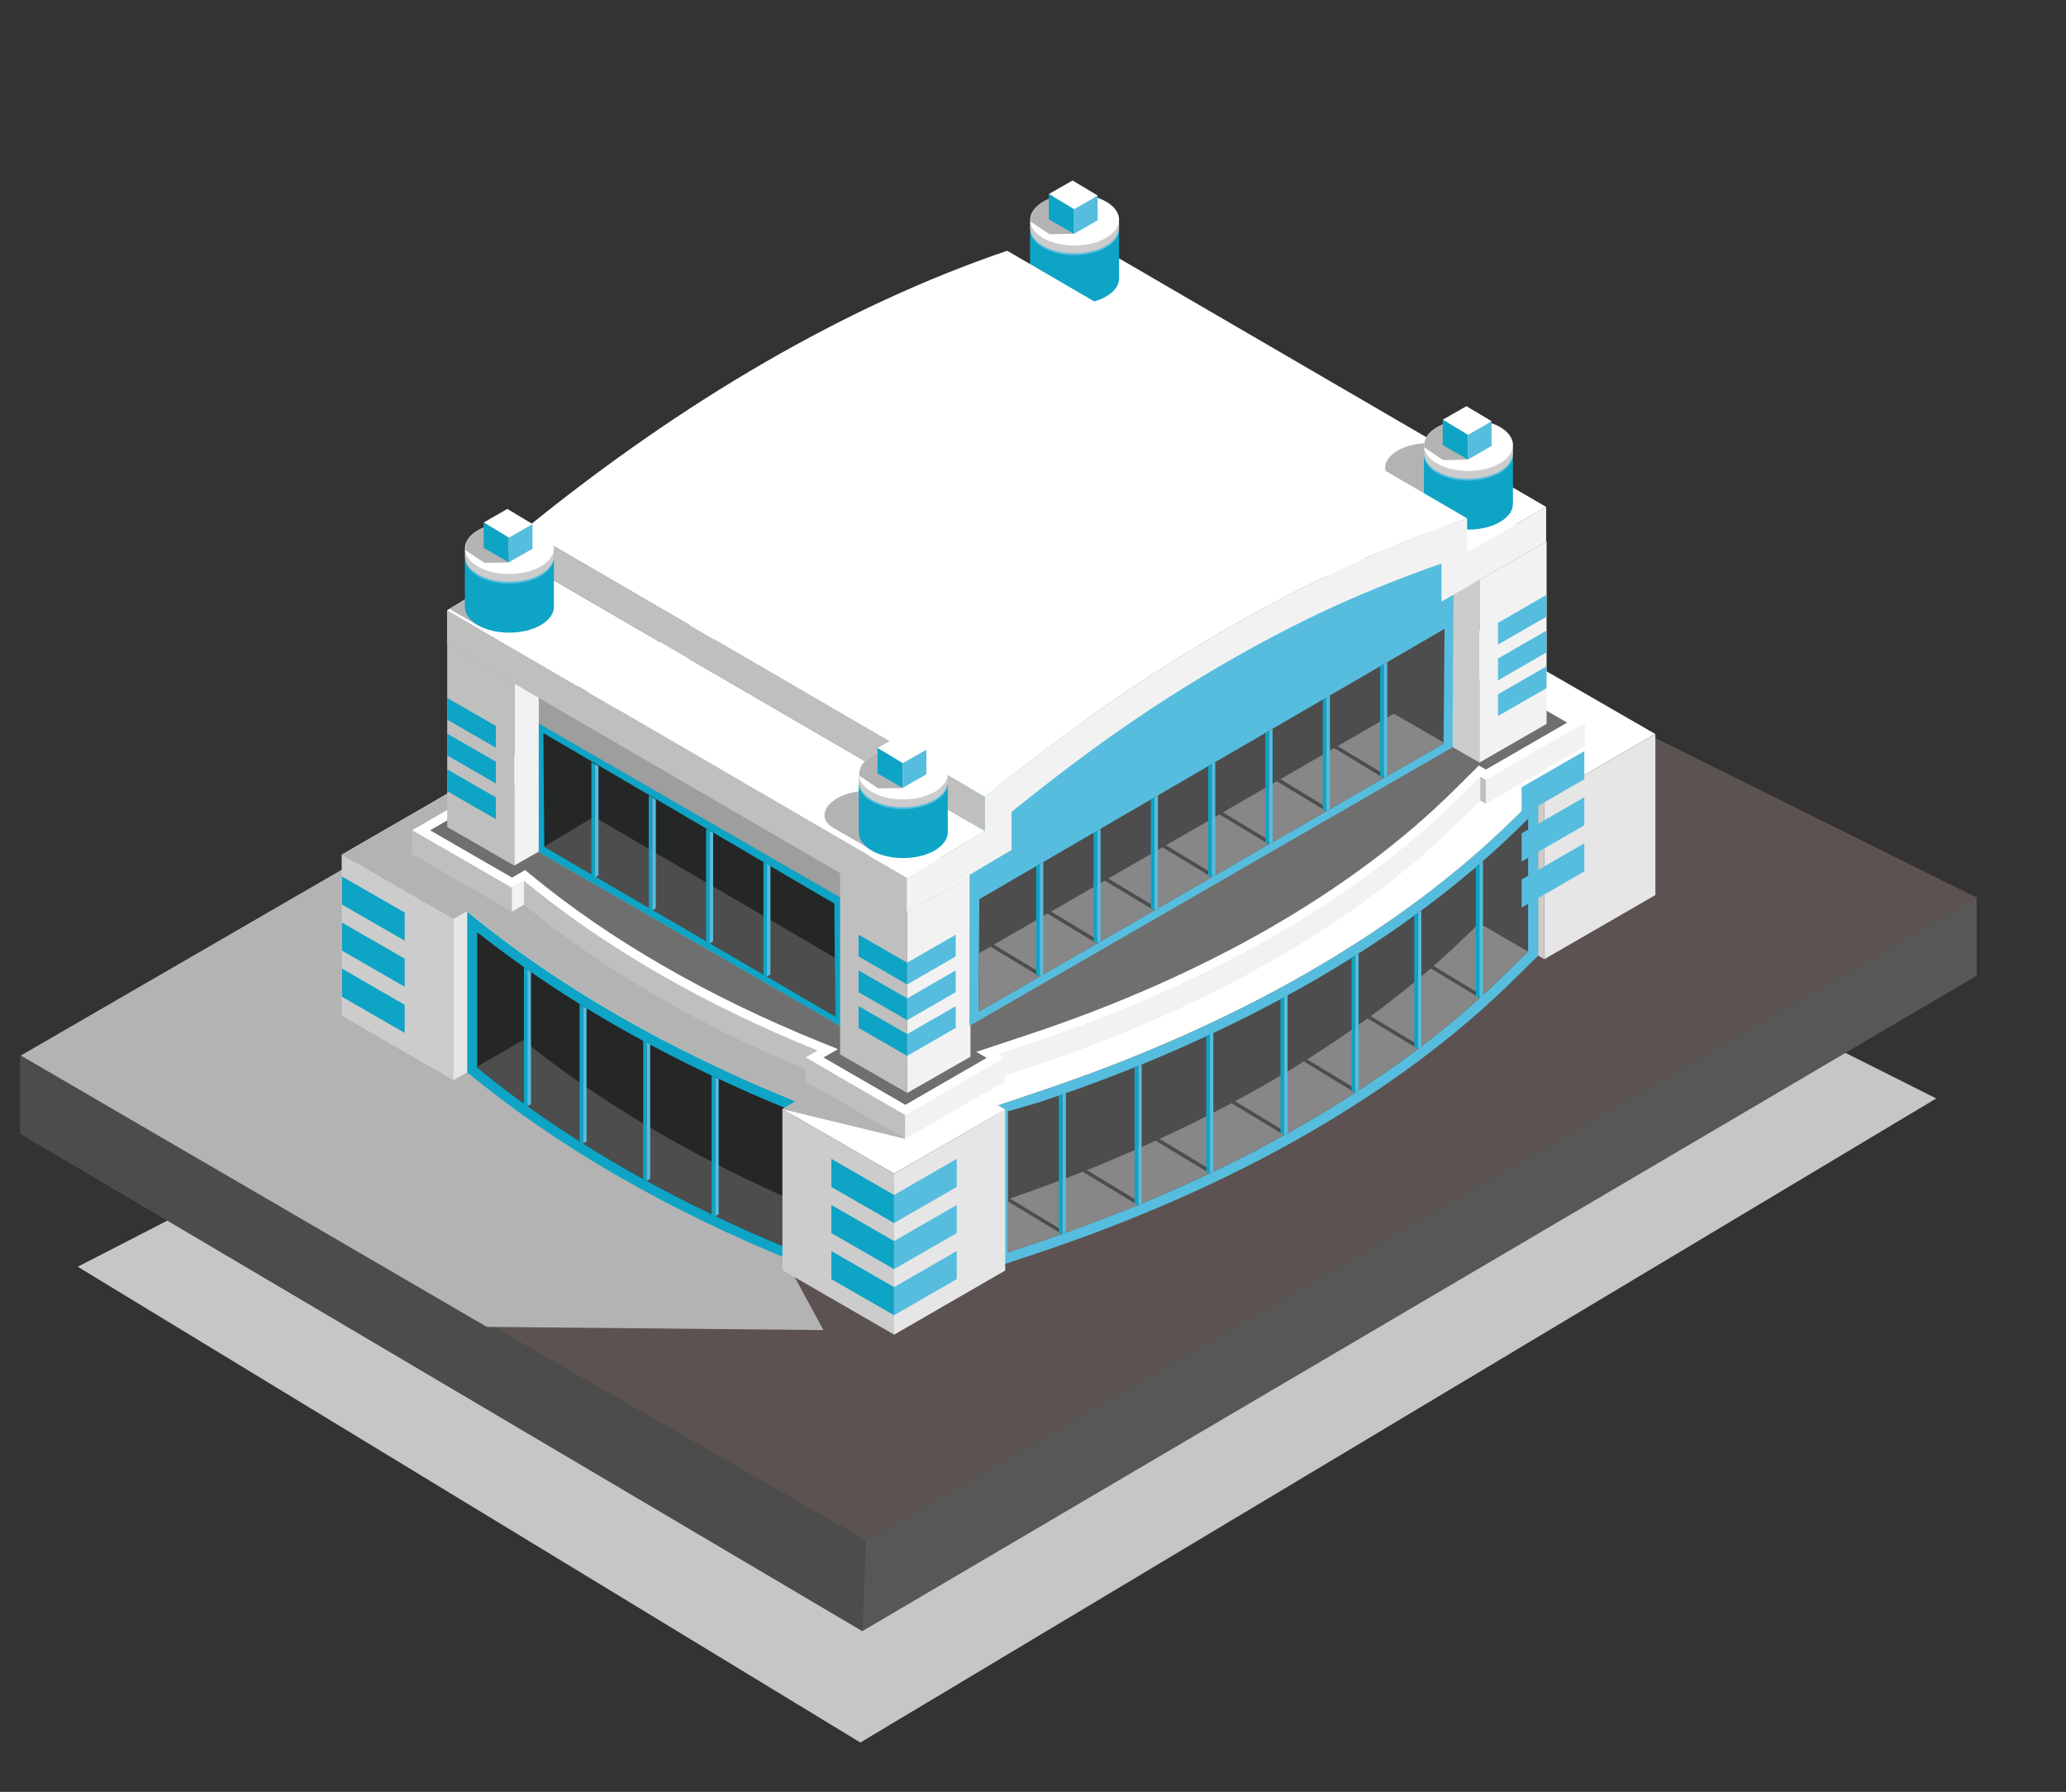 <?xml version="1.0" encoding="UTF-8"?> <svg xmlns="http://www.w3.org/2000/svg" viewBox="0 0 576.6 500"><rect x="0" y="0" width="576.6" height="500" fill="#333333" stroke="none"/><defs><style> .cls-1 { fill: #e6e6e6; } .cls-2 { fill: #4c4c4b; } .cls-3 { fill: #0ea4c5; } .cls-4 { fill: #d9d9d9; } .cls-5 { fill: #4d4d4d; } .cls-6 { fill: #ccc; } .cls-7 { isolation: isolate; } .cls-8 { fill: #c6c6c6; } .cls-9 { fill: #6f6f6f; } .cls-10 { fill: #fff; } .cls-11 { fill: #252626; } .cls-12 { fill: #575756; } .cls-13 { fill: #b3b3b3; mix-blend-mode: multiply; } .cls-14 { fill: #878787; } .cls-15 { fill: #f2f2f2; } .cls-16 { fill: #bfbfbf; } .cls-17 { fill: #9e9e9e; } .cls-18 { fill: #57bdde; } .cls-19 { fill: #5c5251; } </style></defs><g class="cls-7"><g id="OBJECTS"><polygon class="cls-8" points="410.15 241.14 349.55 184.78 21.69 353.46 240.12 486.22 540.39 306.5 410.15 241.14"></polygon><g><polygon class="cls-12" points="551.67 250.45 289.44 142.05 5.7 294.54 5.7 316.35 240.69 455.13 551.67 272.26 551.67 250.45"></polygon><polyline class="cls-2" points="5.7 294.54 242.08 420.62 240.69 455.13 5.7 316.35 5.7 294.54"></polyline></g><g><polyline class="cls-19" points="551.67 250.45 241.71 429.8 5.82 294.53 299.45 125.24 551.67 250.45 308.91 377.57"></polyline><polygon class="cls-13" points="229.81 371.14 135.86 370.24 5.82 294.53 144.69 214.12 229.81 371.14"></polygon><g><path class="cls-3" d="M130.39,254.3v44.89c24.96,20.66,56.04,38.6,91.75,53.03v-44.89h-.03c-35.68-14.46-66.73-32.4-91.72-53.03Z"></path><path class="cls-11" d="M133.19,260.17v37.7c4.18,3.43,8.53,6.77,13.03,10.02.31.22.62.45.95.67,0,0,.03.03.06.06.36.25.73.53,1.09.79.25.2.51.37.79.53l.17.11c4.01,2.86,8.17,5.64,12.46,8.37.34.22.67.42,1.01.62v.03c5.22,3.29,10.64,6.49,16.23,9.6.17.08.34.2.53.28l.45.25s.06.03.08.03c.14.08.31.17.45.25h.03c5.42,3,11.01,5.9,16.79,8.65l.25.14c.25.14.51.25.76.37,0,0,.03.03.06.03.08.03.14.08.22.11.34.17.67.31,1.01.48.03.03.06.03.11.06,6.34,3.06,12.89,5.95,19.6,8.73v-38.8c-6.88-2.81-13.56-5.76-20.05-8.82-.34-.14-.65-.28-.95-.45-.34-.14-.67-.31-1.01-.48-5.39-2.58-10.7-5.22-15.83-8-.17-.08-.37-.2-.53-.28-.14-.08-.31-.14-.45-.25-.2-.08-.36-.17-.53-.28-.14-.08-.31-.14-.45-.25-.2-.08-.37-.17-.53-.28-5.25-2.84-10.33-5.78-15.27-8.79-.34-.2-.65-.39-.95-.59-.06-.03-.14-.08-.2-.11-.28-.17-.53-.34-.81-.51-3.9-2.44-7.72-4.91-11.45-7.47-.34-.2-.67-.45-1.01-.7-.31-.2-.65-.42-.95-.65-.06-.03-.08-.06-.14-.08-.34-.25-.67-.48-1.01-.73-.34-.22-.65-.42-.95-.65-4.49-3.17-8.82-6.4-13.03-9.71Z"></path><path class="cls-5" d="M133.19,297.62v.25c23.67,19.4,52.64,36.27,86.13,50.17v-13.93c-28.05-12.52-52.67-27.23-73.36-43.88l-12.77,7.38Z"></path><path class="cls-18" d="M280.53,309.61l-2.02,1.18v42.56l10.53-3.51c55.45-18.45,101.6-44.92,133.83-76.87l6.43-6.32v-44.89l-.03-.03-6.4,6.35c-32.23,31.92-78.36,58.42-133.86,76.84l-10.5,3.51,2.02,1.18Z"></path><path class="cls-5" d="M281.32,310.06v39.39l6.82-2.27c2.75-.93,5.47-1.85,8.17-2.81.08-.03.14-.06.22-.08.28-.08.56-.2.84-.31,6.88-2.44,13.59-5.03,20.16-7.69.06-.03.11-.06.14-.08.25-.08.51-.2.73-.28,41.66-17.21,76.7-39.36,102.5-64.94l5.56-5.47.03-.03v-37.03l-1.66,1.63c-7.27,7.19-15.22,14.09-23.84,20.72-23.13,17.8-50.96,33.38-82.37,46.21-.31.11-.62.25-.95.37-.34.17-.67.28-1.01.42-6.26,2.53-12.66,4.91-19.17,7.22-.31.11-.65.22-.95.31-.34.14-.67.25-1.01.36-1.85.65-3.73,1.29-5.61,1.91l-8.59,2.47Z"></path><polygon class="cls-4" points="278.51 308.43 278.51 310.79 280.53 309.61 278.51 308.43"></polygon><path class="cls-10" d="M95.38,238.49l31.15,17.98,3.84-2.21v.04c25.01,20.64,56.03,38.57,91.73,53.02h.04v4.33l27.4,15.82,28.99-16.7,1.99-1.19-1.99-1.15,10.47-3.53c55.5-18.43,101.63-44.89,133.89-76.84l6.36-6.32h.04l1.72.97,30.97-17.9-31.2-17.98-2.03,1.19c-25.01-20.64-56.12-38.57-91.86-52.98l2.12-1.24-31.2-17.98-31.02,17.9,2.92,1.68-18.91,6.89c-45.07,16.35-83.42,38.18-112.41,63.98l-8.97,8-9.46,8.39-3.58-2.03-.04-.04-30.97,17.9Z"></path><polygon class="cls-10" points="218.35 309.49 222.14 311.68 222.14 307.33 222.11 307.33 218.35 309.49"></polygon><path class="cls-13" d="M95.38,238.49l31.15,17.98,3.84-2.21v.04c25.01,20.64,56.03,38.57,91.73,53.02h.04l-3.8,2.16,34.34,8.32-113.25-103.53-.8-.71-12.24,7.07-31.02,17.85Z"></path><polygon class="cls-6" points="95.36 238.48 95.36 283.39 126.55 301.4 126.55 256.49 95.36 238.48"></polygon><polygon class="cls-6" points="218.36 354.4 218.36 309.49 249.55 327.5 249.55 372.41 218.36 354.4"></polygon><polygon class="cls-1" points="130.37 254.28 130.37 299.2 126.55 301.4 126.55 256.49 130.37 254.28"></polygon><polygon class="cls-1" points="280.54 309.6 280.54 354.52 249.55 372.41 249.55 327.5 280.54 309.6"></polygon><polygon class="cls-1" points="431.01 222.73 431.01 267.64 462 249.75 462 204.84 431.01 222.73"></polygon><polygon class="cls-6" points="429.28 221.73 429.28 266.64 431.01 267.64 431.01 222.73 429.28 221.73"></polygon></g><g><path class="cls-16" d="M146.27,245.79v6.63c22.3,18.44,50.04,34.47,81.91,47.35v-6.63l-51.29-42.84-30.63-4.51Z"></path><path class="cls-15" d="M278.53,294.11v6.65l9.39-3.11c49.52-16.47,90.71-40.12,119.49-68.63l5.73-5.66v-6.65l-78.62,24.75-50.34,44.51-5.66,8.15Z"></path><path class="cls-10" d="M407.42,222.38l5.72-5.66,1.54.89,27.67-15.98-27.85-16.08-1.82,1.05c-22.35-18.41-50.1-34.42-82.01-47.29l1.87-1.08-27.84-16.08-27.67,15.98,2.6,1.5-16.9,6.14c-40.25,14.62-74.49,34.11-100.37,57.15l-16.45,14.64-3.23-1.87-27.67,15.98,27.84,16.08,3.41-1.97c22.3,18.43,50.03,34.45,81.91,47.35l-3.35,1.94,27.84,16.08,27.67-15.98-1.82-1.05,9.39-3.12c49.53-16.46,90.72-40.11,119.5-68.62Z"></path><polygon class="cls-16" points="115.02 231.68 115.02 238.32 142.86 254.4 142.86 247.75 115.02 231.68"></polygon><polygon class="cls-16" points="224.82 301.72 224.82 295.07 252.67 311.15 252.67 317.8 224.82 301.72"></polygon><polygon class="cls-15" points="146.27 245.78 146.27 252.43 142.86 254.4 142.86 247.75 146.27 245.78"></polygon><polygon class="cls-15" points="280.34 295.17 280.34 301.82 252.67 317.8 252.67 311.15 280.34 295.17"></polygon><polygon class="cls-15" points="414.68 217.61 414.68 224.26 442.35 208.28 442.35 201.64 414.68 217.61"></polygon><polygon class="cls-16" points="413.13 216.72 413.13 223.37 414.68 224.26 414.68 217.61 413.13 216.72"></polygon></g><path class="cls-9" d="M275.36,295.18l-2.88-1.67,14.66-4.87c49.08-16.31,90.07-39.84,118.54-68.03l7.07-7,1.95,1.12,22.69-13.1-22.86-13.2-2.07,1.2-1.33-1.1c-22.22-18.3-49.59-34.09-81.36-46.9l-4.74-1.91,2.56-1.48-22.86-13.2-22.68,13.1,3.5,2.02-21.93,7.96c-39.68,14.41-74.11,34.01-99.56,56.67l-17.79,15.84-3.54-2.05-22.69,13.1,22.86,13.2,3.66-2.11,1.33,1.1c22.15,18.3,49.49,34.1,81.25,46.96l4.73,1.92-4.04,2.33,22.86,13.2,22.69-13.1Z"></path><g><polygon class="cls-15" points="143.53 190.8 143.53 241.53 161.2 231.42 161.2 180.94 143.53 190.8"></polygon><polygon class="cls-10" points="143.53 190.8 161.2 180.94 142.47 169.73 124.81 179.84 143.53 190.8"></polygon><polygon class="cls-16" points="143.53 190.8 124.81 179.84 124.81 230.76 143.53 241.53 143.53 190.8"></polygon></g><polygon class="cls-17" points="150.36 191.19 150.36 237.76 243.17 291.29 250.55 295.56 250.55 248.98 190.61 214.41 150.36 191.19"></polygon><polygon class="cls-3" points="150.36 201.88 150.36 237.76 250.55 295.56 250.55 259.67 150.36 201.88"></polygon><g><polygon class="cls-15" points="253.18 254.5 253.18 304.97 270.85 294.86 270.85 244.39 253.18 254.5"></polygon><polygon class="cls-10" points="253.18 254.5 270.85 244.39 252.12 233.17 234.46 243.28 253.18 254.5"></polygon><polygon class="cls-16" points="253.18 254.5 234.46 243.28 234.46 294.2 253.18 304.97 253.18 254.5"></polygon></g><g><polygon class="cls-18" points="253.18 268.62 253.18 274.69 266.74 266.88 266.74 260.81 253.18 268.62"></polygon><polygon class="cls-3" points="253.18 268.62 253.18 274.69 239.62 266.88 239.62 260.81 253.18 268.62"></polygon></g><g><polygon class="cls-18" points="253.18 278.59 253.18 284.66 266.74 276.85 266.74 270.77 253.18 278.59"></polygon><polygon class="cls-3" points="253.18 278.59 253.18 284.66 239.62 276.85 239.62 270.77 253.18 278.59"></polygon></g><g><polygon class="cls-18" points="253.18 288.55 253.18 294.63 266.74 286.82 266.74 280.74 253.18 288.55"></polygon><polygon class="cls-3" points="253.18 288.55 253.18 294.63 239.62 286.82 239.62 280.74 253.18 288.55"></polygon></g><g><polygon class="cls-18" points="249.52 333.43 249.52 341.27 267.02 331.19 267.02 323.35 249.52 333.43"></polygon><polygon class="cls-3" points="249.52 333.43 249.52 341.27 232.02 331.19 232.02 323.35 249.52 333.43"></polygon></g><g><polygon class="cls-18" points="249.52 346.3 249.52 354.14 267.02 344.06 267.02 336.22 249.52 346.3"></polygon><polygon class="cls-3" points="249.52 346.3 249.52 354.14 232.02 344.06 232.02 336.22 249.52 346.3"></polygon></g><g><polygon class="cls-18" points="249.52 359.16 249.52 367 267.02 356.92 267.02 349.08 249.52 359.16"></polygon><polygon class="cls-3" points="249.52 359.16 249.52 367 232.02 356.92 232.02 349.08 249.52 359.16"></polygon></g><g><polygon class="cls-3" points="138.38 202.56 138.38 208.63 124.81 200.82 124.81 194.75 138.38 202.56"></polygon><polygon class="cls-3" points="138.38 212.53 138.38 218.6 124.81 210.79 124.81 204.71 138.38 212.53"></polygon><polygon class="cls-3" points="138.38 222.49 138.38 228.57 124.81 220.76 124.81 214.68 138.38 222.49"></polygon></g><g><polygon class="cls-6" points="412.91 161.79 412.91 212.77 395.24 202.66 395.24 152.18 412.91 161.79"></polygon><polygon class="cls-10" points="412.91 161.79 395.24 152.18 413.97 140.97 431.64 151.08 412.91 161.79"></polygon><polygon class="cls-15" points="412.91 161.79 431.64 151.08 431.64 201.99 412.91 212.77 412.91 161.79"></polygon></g><polygon class="cls-18" points="405.36 141.98 405.36 208.49 270.59 286.2 270.59 219.69 405.36 141.98"></polygon><g><polygon class="cls-18" points="418.07 173.8 418.07 179.87 431.63 172.06 431.63 165.98 418.07 173.8"></polygon><polygon class="cls-18" points="418.07 183.76 418.07 189.84 431.63 182.03 431.63 175.95 418.07 183.76"></polygon><polygon class="cls-18" points="418.07 193.73 418.07 199.81 431.63 192 431.63 185.92 418.07 193.73"></polygon></g><path class="cls-4" d="M124.82,170.28v9.59l29.18-17.37v-10.62c20.86-16.77,38.58-29.38,59.83-41.67,21.26-12.26,39.3-20.31,60.16-27.61v10.62l23.65-13.63,5.56-3.22v-9.59l-13.83,7.97-8.25,4.76v-9.54l-.4.15c-44.26,15.1-89.94,41.52-134.2,77.55v9.54l-21.71,13.06Z"></path><polygon class="cls-16" points="253.15 244.93 124.82 170.28 124.82 179.86 253.15 254.51 253.15 244.93"></polygon><polygon class="cls-10" points="124.81 170.27 253.17 244.95 274.86 231.87 146.55 157.24 140.58 160.81 125.43 169.92 124.81 170.27"></polygon><polygon class="cls-16" points="146.53 147.69 146.53 157.22 274.86 231.87 274.86 222.34 146.53 147.69"></polygon><polygon class="cls-10" points="431.52 141.45 303.2 66.79 281.12 79.52 409.46 154.16 431.52 141.45"></polygon><path class="cls-13" d="M400.66,140.7l15.43-8.91-11.65-6.72c-3.64-2.1-10.05-1.81-14.31.64h0c-4.26,2.46-4.76,6.16-1.12,8.26l11.65,6.72Z"></path><path class="cls-13" d="M244.19,237.72l15.43-8.91-11.65-6.72c-3.64-2.1-10.05-1.81-14.31.64h0c-4.26,2.46-4.76,6.16-1.12,8.26l11.65,6.72Z"></path><polygon class="cls-13" points="125.43 169.92 133.73 174.69 149.15 165.76 140.58 160.81 125.43 169.92"></polygon><g><g><path class="cls-3" d="M397.41,127.47h24.84v12.98c0,.09,0,.18,0,.27v.03h0c-.08,1.78-1.29,3.56-3.65,4.92-4.86,2.81-12.72,2.82-17.55.03-2.37-1.37-3.56-3.15-3.6-4.95h-.04v-13.28Z"></path><path class="cls-18" d="M401.05,132.02c4.83,2.79,12.69,2.78,17.55-.03,4.86-2.81,4.89-7.34.05-10.13-4.83-2.79-12.69-2.78-17.55.03s-4.89,7.34-.05,10.13Z"></path></g><g><path class="cls-6" d="M397.41,124.77h24.84v1.48c0,.09,0,.18,0,.27v.03h0c-.08,1.78-1.29,3.56-3.65,4.92-4.86,2.81-12.72,2.82-17.55.03-2.37-1.37-3.56-3.15-3.6-4.95h-.04v-1.77Z"></path><path class="cls-10" d="M397.48,124.85c.22,1.63,1.41,3.23,3.58,4.46,4.82,2.83,12.68,2.78,17.54,0,4.86-2.83,4.9-7.34.04-10.16-3.98-2.3-10.03-2.65-14.76-1.15-1.02.31-1.94.71-2.78,1.19-2.7,1.55-3.89,3.62-3.62,5.66Z"></path><path class="cls-13" d="M397.48,124.85l5.31,3.53,6.89-.13-1.41-9.37-4.37-.88c-1.02.31-1.94.71-2.78,1.19-2.7,1.55-3.89,3.62-3.62,5.66Z"></path></g><g><polygon class="cls-18" points="409.67 121.32 409.67 128.23 416.28 124.44 416.28 117.53 409.67 121.32"></polygon><polygon class="cls-10" points="409.67 121.32 416.28 117.53 409.27 113.33 402.65 117.12 409.67 121.32"></polygon><polygon class="cls-3" points="409.67 121.32 402.65 117.12 402.65 124.19 409.67 128.23 409.67 121.32"></polygon></g></g><g><g><path class="cls-3" d="M287.48,64.56h24.84v12.98c0,.09,0,.18,0,.27v.03h0c-.08,1.78-1.29,3.56-3.65,4.92-4.86,2.81-12.72,2.82-17.55.03-2.37-1.37-3.56-3.15-3.6-4.95h-.04v-13.28Z"></path><path class="cls-18" d="M291.12,69.12c4.83,2.79,12.69,2.78,17.55-.03,4.86-2.81,4.89-7.34.05-10.13-4.83-2.79-12.69-2.77-17.55.03-4.86,2.81-4.89,7.34-.05,10.13Z"></path></g><g><path class="cls-6" d="M287.48,61.87h24.84v1.48c0,.09,0,.18,0,.27v.03h0c-.08,1.78-1.29,3.56-3.65,4.92-4.86,2.81-12.72,2.82-17.55.03-2.37-1.37-3.56-3.15-3.6-4.95h-.04v-1.77Z"></path><path class="cls-10" d="M291.12,66.43c4.83,2.79,12.69,2.77,17.55-.03s4.89-7.34.05-10.13c-4.83-2.79-12.69-2.78-17.55.03-4.86,2.81-4.89,7.34-.05,10.13Z"></path><path class="cls-13" d="M287.62,61.83l5.31,3.53,6.89-.13-1.41-9.37-4.37-.88c-1.02.31-1.94.71-2.78,1.19-2.7,1.55-3.89,3.62-3.62,5.66Z"></path></g><g><polygon class="cls-18" points="299.73 58.35 299.73 65.25 306.35 61.47 306.35 54.56 299.73 58.35"></polygon><polygon class="cls-10" points="299.73 58.35 306.35 54.56 299.34 50.36 292.72 54.15 299.73 58.35"></polygon><polygon class="cls-3" points="299.73 58.35 292.72 54.15 292.72 61.22 299.73 65.25 299.73 58.35"></polygon></g></g><path class="cls-15" d="M253.16,244.94v9.57l29.16-17.37v-10.62c20.86-16.77,38.58-29.38,59.83-41.64,21.26-12.29,39.3-20.31,60.16-27.64v10.62l29.21-16.85v-9.57l-22.05,12.71v-9.52l-.42.15c-44.26,15.08-89.94,41.49-134.17,77.55v9.54l-21.71,13.06Z"></path><path class="cls-10" d="M146.53,147.68l7.48,4.36,120.86,70.3c44.23-36.06,89.91-62.48,134.17-77.55l.42-.15-111.82-65.04-8.27-4.83-8.25-4.78-.4.15c-44.26,15.1-89.94,41.52-134.2,77.55Z"></path><polygon class="cls-18" points="405.36 208.49 270.59 286.2 270.85 244.39 405.68 166.06 405.36 208.49"></polygon><g><polygon class="cls-5" points="290.17 272.5 290.17 272.48 291.17 271.93 291.17 271.91 306.17 263.26 307.16 262.69 322.17 254.04 323.16 253.46 338.17 244.79 338.19 244.79 339.16 244.24 354.16 235.57 354.19 235.57 355.16 235.02 355.16 235 370.16 226.35 370.19 226.35 371.16 225.78 386.16 217.13 386.19 217.13 386.19 217.11 387.16 216.56 402.88 207.49 402.88 207.16 403.16 175.46 387.16 184.76 386.19 185.33 385.19 185.91 371.16 194.05 370.19 194.63 369.19 195.2 355.16 203.35 354.19 203.92 353.19 204.5 339.16 212.64 338.19 213.22 337.19 213.79 323.16 221.94 322.17 222.51 321.19 223.09 307.16 231.24 306.17 231.81 305.2 232.38 291.17 240.53 290.17 241.1 289.2 241.68 273.32 250.9 273.22 265.97 273.12 282.32 290.17 272.5"></polygon><polygon class="cls-11" points="151.91 236.25 151.64 204.55 232.87 252.14 232.97 267.22 233.07 283.57 151.91 236.25"></polygon><polygon class="cls-14" points="273.12 282.33 402.88 207.49 402.88 207.17 389 199.14 273.22 265.98 273.12 282.33"></polygon><polygon class="cls-5" points="233.07 283.57 151.87 236.25 165.75 227.9 232.97 267.22 233.07 283.57"></polygon></g><polygon class="cls-5" points="372.14 208.63 386.2 217.13 387.18 216.56 373.13 208.06 372.14 208.63"></polygon><polygon class="cls-5" points="356.11 217.85 370.16 226.35 371.14 225.78 357.09 217.28 356.11 217.85"></polygon><polygon class="cls-5" points="340.09 227.1 354.14 235.6 355.12 235.03 341.07 226.53 340.09 227.1"></polygon><polygon class="cls-5" points="324.13 236.26 338.18 244.76 339.17 244.19 325.12 235.69 324.13 236.26"></polygon><polygon class="cls-5" points="308.11 245.57 322.16 254.07 323.15 253.49 309.1 244.99 308.11 245.57"></polygon><polygon class="cls-5" points="292.13 254.8 306.18 263.3 307.17 262.72 293.11 254.22 292.13 254.8"></polygon><polygon class="cls-5" points="276.13 263.98 290.18 272.48 291.16 271.91 277.11 263.41 276.13 263.98"></polygon><g><g><polygon class="cls-18" points="386.19 185.33 386.19 217.13 387.16 216.56 387.16 184.76 386.19 185.33"></polygon><polygon class="cls-3" points="385.19 185.91 385.19 216.56 386.16 217.13 386.19 217.13 386.19 185.33 385.19 185.91"></polygon></g><g><polygon class="cls-18" points="370.19 194.63 370.19 226.38 371.16 225.8 371.16 194.05 370.19 194.63"></polygon><polygon class="cls-3" points="369.19 195.2 369.19 225.78 370.16 226.35 370.19 226.38 370.19 194.63 369.19 195.2"></polygon></g><g><polygon class="cls-18" points="354.19 203.92 354.19 235.6 355.16 235.02 355.16 203.35 354.19 203.92"></polygon><polygon class="cls-3" points="353.19 204.5 353.19 235 354.16 235.57 354.19 235.6 354.19 203.92 353.19 204.5"></polygon></g><g><polygon class="cls-18" points="338.19 213.22 338.19 244.82 339.16 244.24 339.16 212.64 338.19 213.22"></polygon><polygon class="cls-3" points="337.19 213.79 337.19 244.22 338.17 244.79 338.19 244.82 338.19 213.22 337.19 213.79"></polygon></g><g><polygon class="cls-18" points="322.17 222.51 322.17 254.04 323.16 253.46 323.16 221.94 322.17 222.51"></polygon><polygon class="cls-3" points="321.19 223.09 321.19 253.46 322.17 254.01 322.17 222.51 321.19 223.09"></polygon></g><g><polygon class="cls-18" points="306.17 231.81 306.17 263.26 307.16 262.69 307.16 231.24 306.17 231.81"></polygon><polygon class="cls-3" points="305.2 232.38 305.2 262.69 306.17 263.26 306.17 231.81 305.2 232.38"></polygon></g><g><polygon class="cls-18" points="290.17 241.1 290.17 272.5 291.17 271.93 291.17 240.53 290.17 241.1"></polygon><polygon class="cls-3" points="289.2 241.68 289.2 271.91 290.17 272.48 290.17 241.1 289.2 241.68"></polygon></g></g><g><g><polygon class="cls-3" points="166.03 213.22 166.03 244.82 165.06 244.24 165.06 212.64 166.03 213.22"></polygon><polygon class="cls-18" points="167.03 213.79 167.03 244.22 166.06 244.79 166.03 244.82 166.03 213.22 167.03 213.79"></polygon></g><g><polygon class="cls-3" points="182.05 222.51 182.05 254.04 181.06 253.46 181.06 221.94 182.05 222.51"></polygon><polygon class="cls-18" points="183.03 223.09 183.03 253.46 182.05 254.01 182.05 222.51 183.03 223.09"></polygon></g><g><polygon class="cls-3" points="198.05 231.81 198.05 263.26 197.06 262.69 197.06 231.24 198.05 231.81"></polygon><polygon class="cls-18" points="199.03 232.38 199.03 262.69 198.05 263.26 198.05 231.81 199.03 232.38"></polygon></g><g><polygon class="cls-3" points="214.05 241.1 214.05 272.5 213.06 271.93 213.06 240.53 214.05 241.1"></polygon><polygon class="cls-18" points="215.02 241.68 215.02 271.91 214.05 272.48 214.05 241.1 215.02 241.68"></polygon></g></g><g><g><path class="cls-3" d="M146.22,269.88v38.21l.95.56v-38.13c-.34-.22-.65-.42-.95-.65Z"></path><path class="cls-18" d="M147.18,270.53v38.13l.03-.03h.03l.95-.56v-36.81c-.34-.25-.67-.48-1.01-.73Z"></path></g><g><path class="cls-3" d="M161.75,280.16v38.35l1.01.56v-38.29c-.06-.03-.14-.08-.2-.11-.28-.17-.53-.34-.81-.51Z"></path><path class="cls-18" d="M162.76,280.77v38.27l.95-.53v-37.14c-.34-.2-.65-.39-.95-.59Z"></path></g><g><path class="cls-3" d="M179.51,290.38v38.57l.98.56v-38.6c-.34-.17-.67-.34-.98-.53Z"></path><path class="cls-18" d="M180.49,290.92v38.6l.08-.06.9-.51v-37.51c-.34-.17-.67-.34-.98-.53Z"></path></g><g><path class="cls-3" d="M198.61,300.16v38.63l.25.14.76.45v-38.74c-.34-.14-.67-.31-1.01-.48Z"></path><path class="cls-18" d="M199.62,300.64v38.72l.06-.03.9-.56v-37.68c-.34-.14-.65-.28-.95-.45Z"></path></g></g><g><polygon class="cls-18" points="424.67 219.67 424.67 227.51 442.17 217.43 442.17 209.59 424.67 219.67"></polygon><polygon class="cls-18" points="424.67 232.53 424.67 240.37 442.17 230.29 442.17 222.45 424.67 232.53"></polygon><polygon class="cls-18" points="424.67 245.4 424.67 253.24 442.17 243.15 442.17 235.31 424.67 245.4"></polygon></g><g><polygon class="cls-3" points="112.94 254.64 112.94 262.48 95.44 252.4 95.44 244.56 112.94 254.64"></polygon><polygon class="cls-3" points="112.94 267.5 112.94 275.34 95.44 265.26 95.44 257.42 112.94 267.5"></polygon><polygon class="cls-3" points="112.94 280.37 112.94 288.21 95.44 278.13 95.44 270.29 112.94 280.37"></polygon></g><path class="cls-14" d="M281.32,334.62v14.82l6.82-2.27c2.75-.93,5.47-1.85,8.2-2.84.31-.08.59-.2.9-.31,50.98-18.11,93.6-43.24,123.67-73.05l5.56-5.47-13.67-7.89-1.94,1.91c-31.11,30.83-75.63,56.68-128.98,74.9-.2.06-.36.14-.56.2Z"></path><polygon class="cls-5" points="398.83 269.93 412.89 278.43 413.87 277.86 399.82 269.36 398.83 269.93"></polygon><polygon class="cls-5" points="381.08 283.82 395.7 292.65 396.68 292.08 382.06 283.25 381.08 283.82"></polygon><polygon class="cls-5" points="363.13 295.73 378.19 304.89 379.17 304.32 364.11 295.16 363.13 295.73"></polygon><polygon class="cls-5" points="343.32 307.62 358.37 316.71 359.35 316.14 344.31 307.05 343.32 307.62"></polygon><polygon class="cls-5" points="322.11 318.04 337.67 327.44 338.65 326.87 323.09 317.46 322.11 318.04"></polygon><polygon class="cls-5" points="301.74 326.69 317.68 336.34 318.66 335.77 302.72 326.12 301.74 326.69"></polygon><path class="cls-5" d="M281.32,334.62v.62l15.02,9.1.17.11.73-.42.25-.14-15.61-9.46c-.2.06-.36.14-.56.2Z"></path><g><polygon class="cls-18" points="412.9 241.09 412.9 278.44 413.87 277.87 413.87 240.29 412.9 241.09"></polygon><polygon class="cls-3" points="411.9 241.85 411.9 277.87 412.88 278.44 412.9 278.44 412.9 241.09 411.9 241.85"></polygon></g><g><polygon class="cls-18" points="395.71 254.75 395.71 292.65 396.68 292.08 396.68 254.17 395.71 254.75"></polygon><polygon class="cls-3" points="394.71 255.32 394.71 292.08 395.68 292.65 395.71 292.65 395.71 254.75 394.71 255.32"></polygon></g><g><polygon class="cls-18" points="378.2 266.62 378.2 304.89 379.17 304.32 379.17 266.05 378.2 266.62"></polygon><polygon class="cls-3" points="377.21 267.19 377.21 304.32 378.18 304.89 378.2 304.89 378.2 266.62 377.21 267.19"></polygon></g><g><polygon class="cls-18" points="358.37 278.22 358.37 316.74 359.35 316.16 359.35 277.65 358.37 278.22"></polygon><polygon class="cls-3" points="357.38 278.8 357.38 316.16 358.35 316.74 358.37 316.74 358.37 278.22 357.38 278.8"></polygon></g><g><polygon class="cls-18" points="337.67 288.53 337.67 327.47 338.64 326.9 338.64 287.96 337.67 288.53"></polygon><polygon class="cls-3" points="336.67 289.1 336.67 326.9 337.64 327.47 337.67 327.47 337.67 288.53 336.67 289.1"></polygon></g><g><path class="cls-18" d="M317.67,297.37v38.97l.73-.42.22-.14v-38.77c-.31.11-.62.25-.95.37Z"></path><path class="cls-3" d="M316.66,297.79v37.99l.87.51.11.06h.03v-38.97c-.34.17-.67.28-1.01.42Z"></path></g><g><path class="cls-18" d="M296.53,305.31v39.16l.84-.51.11-.06v-38.91c-.31.11-.65.22-.95.31Z"></path><path class="cls-3" d="M295.52,305.68v38.24l.79.45.2.11h.03v-39.16c-.34.14-.67.25-1.01.36Z"></path></g><g><g><path class="cls-3" d="M239.67,219.12h24.84v12.98c0,.09,0,.18,0,.27v.03h0c-.08,1.78-1.29,3.55-3.65,4.92-4.86,2.81-12.72,2.82-17.55.03-2.37-1.37-3.56-3.15-3.6-4.95h-.04v-13.28Z"></path><path class="cls-18" d="M243.31,223.68c4.83,2.79,12.69,2.78,17.55-.03,4.86-2.81,4.89-7.34.06-10.13-4.83-2.79-12.69-2.78-17.55.03-4.86,2.81-4.89,7.34-.05,10.13Z"></path></g><g><path class="cls-6" d="M239.67,216.43h24.84v1.48c0,.09,0,.18,0,.27v.03h0c-.08,1.78-1.29,3.55-3.65,4.92-4.86,2.81-12.72,2.82-17.55.03-2.37-1.37-3.56-3.15-3.6-4.95h-.04v-1.77Z"></path><path class="cls-10" d="M243.31,220.98c4.83,2.79,12.69,2.78,17.55-.03,4.86-2.81,4.89-7.34.06-10.13-4.83-2.79-12.69-2.77-17.55.03-4.86,2.81-4.89,7.34-.05,10.13Z"></path><path class="cls-13" d="M239.83,216.47l5.31,3.53,6.89-.13-1.41-9.37-4.37-.88c-1.02.31-1.94.71-2.78,1.19-2.7,1.55-3.89,3.62-3.62,5.66Z"></path></g><g><polygon class="cls-18" points="251.92 212.94 251.92 219.85 258.54 216.06 258.54 209.15 251.92 212.94"></polygon><polygon class="cls-10" points="251.92 212.94 258.54 209.15 251.52 204.95 244.91 208.74 251.92 212.94"></polygon><polygon class="cls-3" points="251.92 212.94 244.91 208.74 244.91 215.81 251.92 219.85 251.92 212.94"></polygon></g></g><g><g><path class="cls-3" d="M129.74,156.22h24.84v12.98c0,.09,0,.18,0,.27v.03h0c-.08,1.78-1.29,3.55-3.65,4.92-4.86,2.81-12.72,2.82-17.55.03-2.37-1.37-3.56-3.15-3.6-4.95h-.04v-13.28Z"></path><path class="cls-18" d="M133.38,160.77c4.83,2.79,12.69,2.77,17.55-.03,4.86-2.81,4.89-7.34.05-10.13-4.83-2.79-12.69-2.78-17.55.03s-4.89,7.34-.05,10.13Z"></path></g><g><path class="cls-6" d="M129.74,153.52h24.84v1.48c0,.09,0,.18,0,.27v.03h0c-.08,1.78-1.29,3.55-3.65,4.92-4.86,2.81-12.72,2.82-17.55.03-2.37-1.37-3.56-3.15-3.6-4.95h-.04v-1.77Z"></path><path class="cls-10" d="M133.38,158.08c4.83,2.79,12.69,2.78,17.55-.03,4.86-2.81,4.89-7.34.05-10.13-4.83-2.79-12.69-2.77-17.55.03s-4.89,7.34-.05,10.13Z"></path><path class="cls-13" d="M129.93,153.53l5.31,3.53,6.89-.13-1.41-9.37-4.37-.88c-1.02.31-1.94.71-2.78,1.19-2.7,1.55-3.89,3.62-3.62,5.66Z"></path></g><g><polygon class="cls-18" points="141.99 150 141.99 156.91 148.61 153.12 148.61 146.21 141.99 150"></polygon><polygon class="cls-10" points="141.99 150 148.61 146.21 141.59 142.01 134.98 145.8 141.99 150"></polygon><polygon class="cls-3" points="141.99 150 134.98 145.8 134.98 152.87 141.99 156.91 141.99 150"></polygon></g></g></g></g></g></svg> 